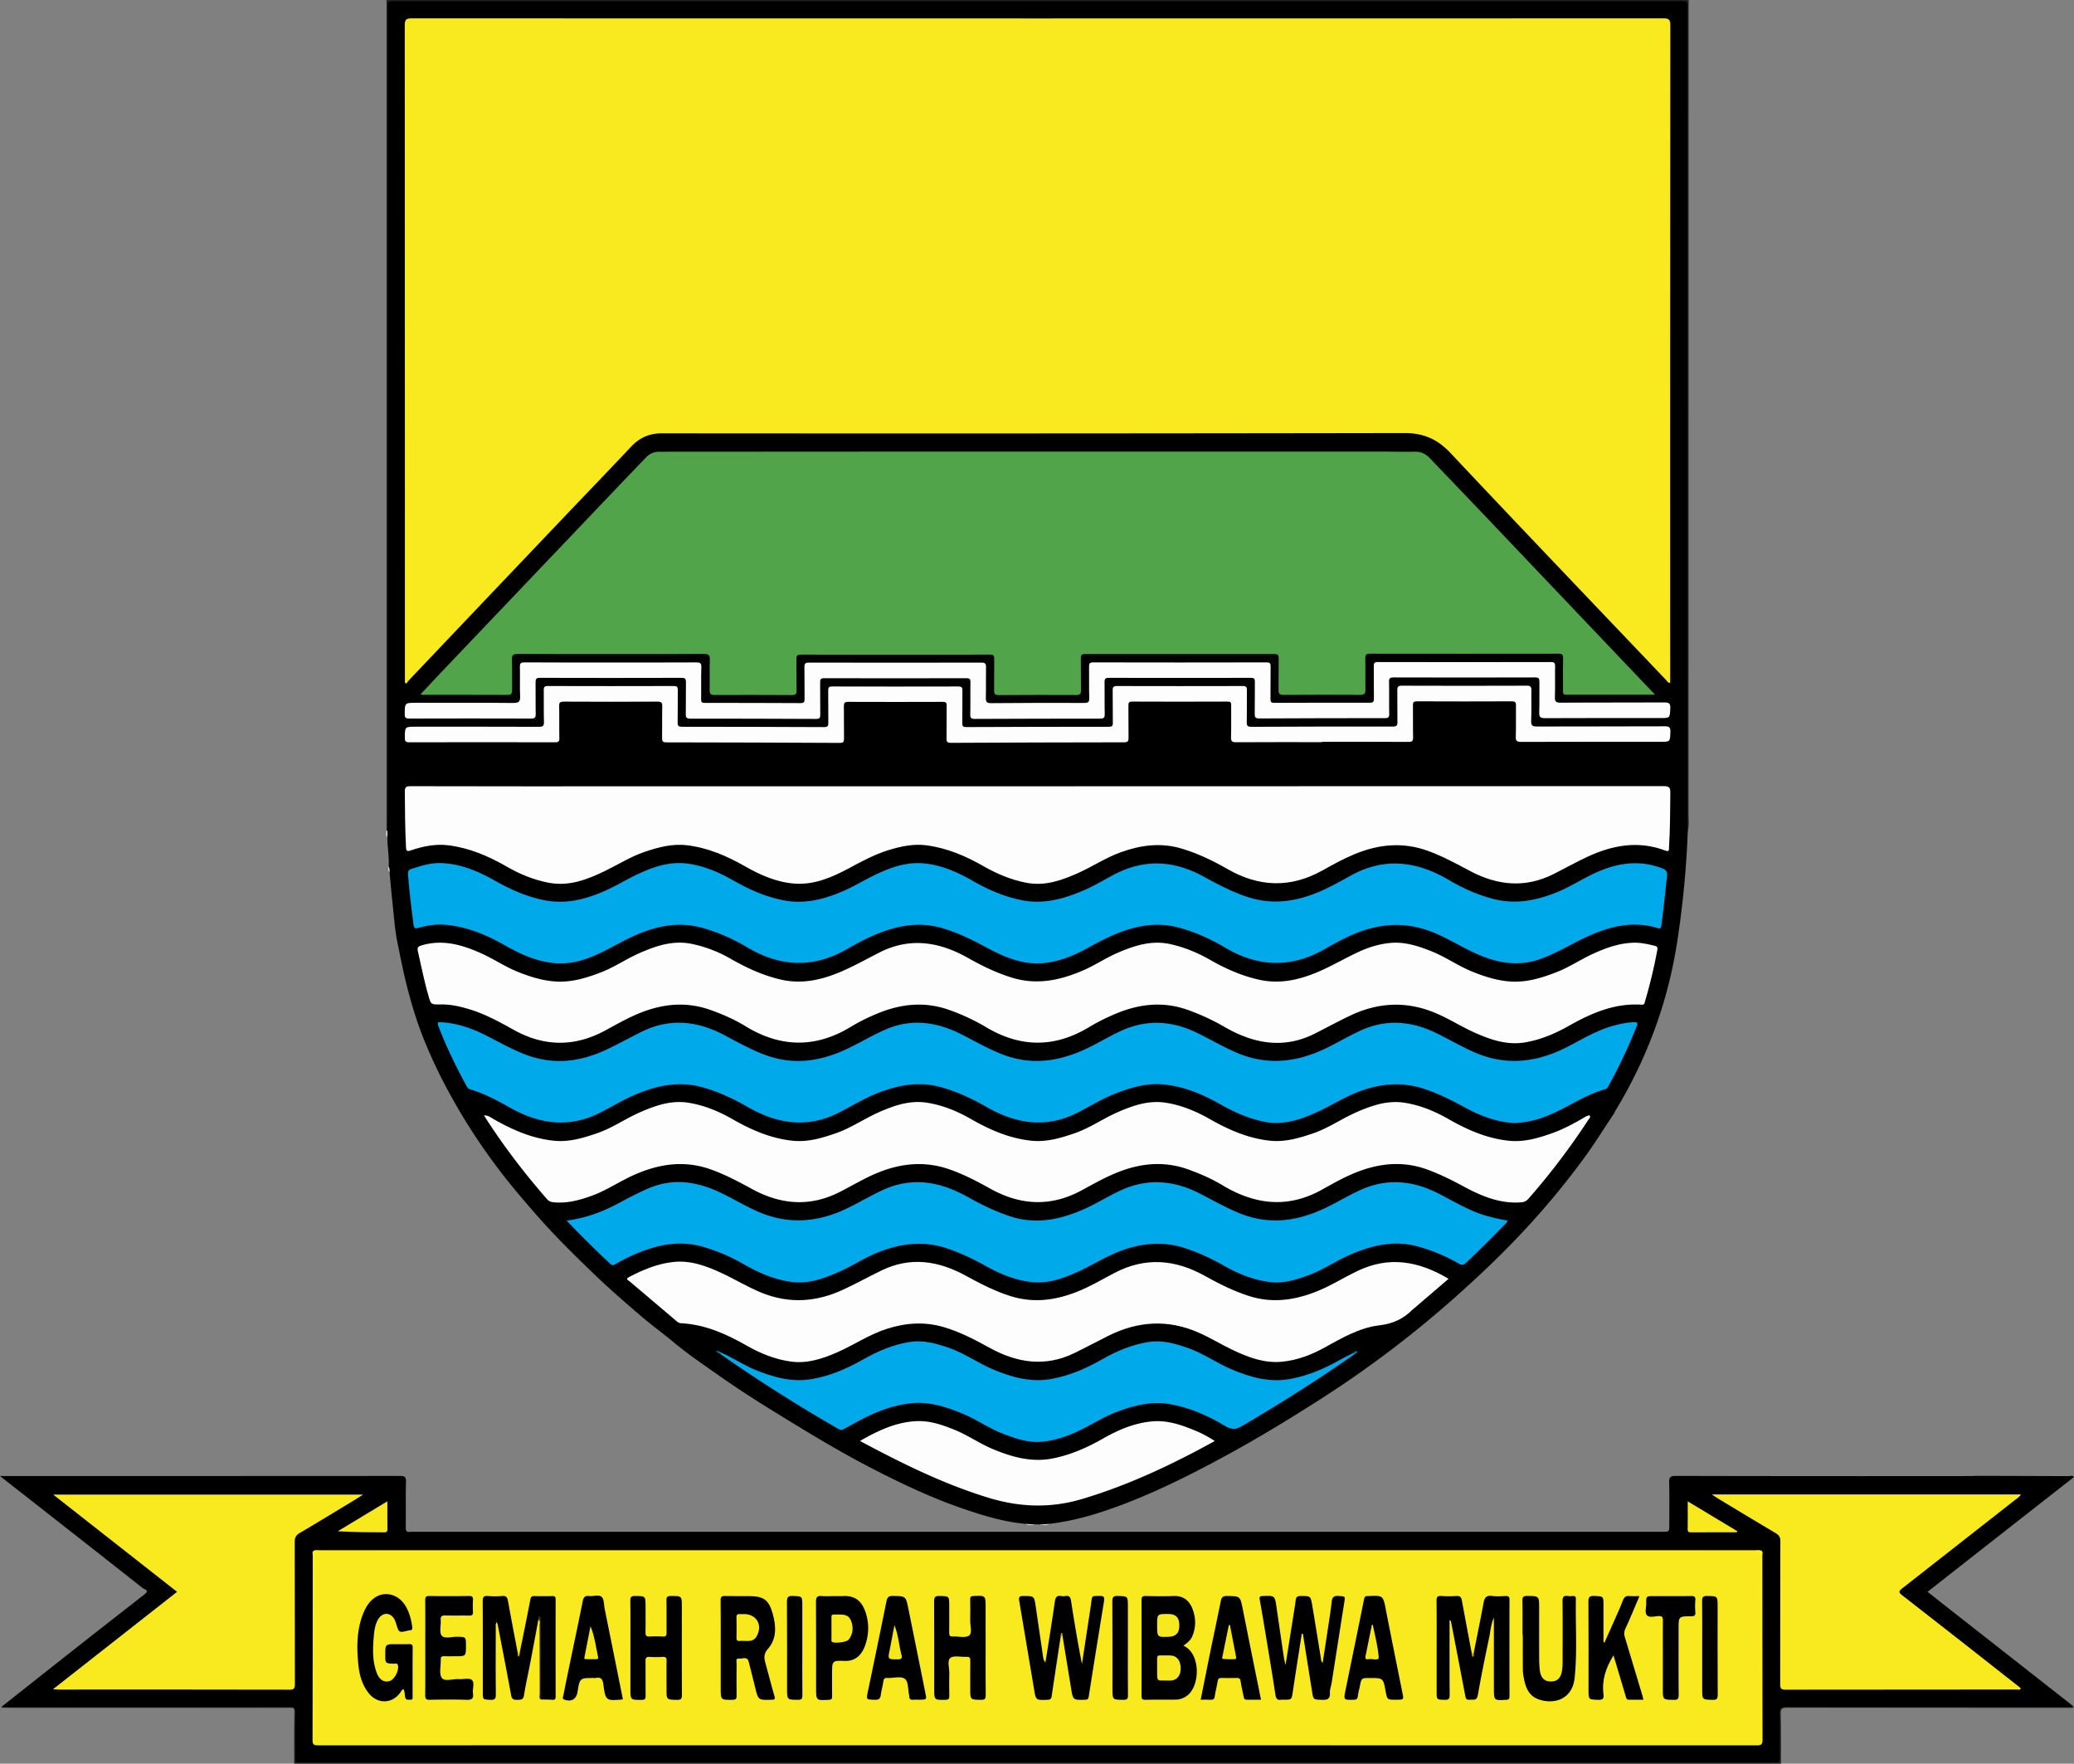<svg id="Layer_1" data-name="Layer 1" xmlns="http://www.w3.org/2000/svg" width="117.6cm" height="99.99cm" viewBox="0 0 3333.54 2834.31"><rect x="0" y="0" width="3333.54" height="2834.31" fill="#808080" stroke="none"/><defs><style>.cls-1{fill:#222;}.cls-2{fill:#fdfdfd;}.cls-3{fill:#f9ea1f;}.cls-4{fill:#51a44a;}.cls-5{fill:#00aaea;}.cls-6{fill:#007cac;}.cls-7{fill:#feef20;}.cls-8{fill:#f8e91f;}.cls-9{fill:#020200;}.cls-10{fill:#010100;}.cls-11{fill:#3b3806;}.cls-12{fill:#c4b817;}.cls-13{fill:#a69c13;}.cls-14{fill:#a09711;}.cls-15{fill:#f7e81f;}.cls-16{fill:#f7e91f;}.cls-17{fill:#f5e71e;}.cls-18{fill:#f5e61e;}</style></defs><path class="cls-1" d="M2716.18.16c-.07,2.91-.18,5.81-.18,8.71q0,650.44-.08,1300.87c0,8.66,1.08,17.42-1.24,26-2.81-2.3-2.82-5.59-3-8.77-.24-4.36-.12-8.73-.12-13.09q0-645.28,0-1290.56c0-20.09,1.36-18.51-18.31-18.51q-1023.46,0-2046.93,0c-20.1,0-18.77-1.62-18.77,19q0,646.16,0,1292.31c0,6,1,12.2-1.61,18a1.66,1.66,0,0,1-2.77.59q0-13.5,0-27V8c0-2.61-.12-5.22-.18-7.84Z" transform="translate(-1.89 -0.16)"/><path class="cls-1" d="M3333.63,2742.11c1.22.51,2.16,1.79.61,2.21-2.43.66-5.12.41-7.7.41q-226.23,0-452.47-.15c-7.58,0-10.24,1.39-10,9.67.66,26.73.35,53.48.41,80.23H474.65c.06-27.91-.17-55.82.38-83.72.15-7.54-4.17-6-8.26-6q-218.82,0-437.65,0c-8.1,0-16.21-.16-24.31-.32-.2,0-.63-1-.52-1.36s.77-.64,1.19-1a92.29,92.29,0,0,1,15.59-1.27q218.9.06,437.79,0c19.89,0,20.37.5,20.39,20.61,0,17.74,0,35.48,0,53.22,0,15.15,0,15.15,15.58,15.17,1.45,0,2.9,0,4.36,0q1170.35,0,2340.71,0c21.84,0,19.8,1.92,19.92-19.52.1-18.61-.16-37.23.11-55.84.16-11.19,2.32-13.19,13.32-13.57,3.2-.11,6.4-.05,9.6-.05q216.7,0,433.43,0A92.28,92.28,0,0,1,3333.63,2742.11Z" transform="translate(-1.89 -0.16)"/><path d="M624.42,1335.72c.13-7.83.37-15.67.38-23.5q0-649.58,0-1299.15c0-11.15,0-11.16,11.36-11.16H2702.93c11.35,0,11.36,0,11.35,11.16q0,657.87-.06,1315.73c0,2.3.3,4.61.46,6.92a1546.65,1546.65,0,0,1-16.83,176.59c-15,98.32-48.79,189.57-100.44,274.37a16.47,16.47,0,0,0-1,2.4c-15.66,23.37-30.41,47.33-47,70.14a1258.73,1258.73,0,0,1-86.4,105.94c-39,43-80.88,83-124.25,121.46a1723.63,1723.63,0,0,1-214.05,161.76c-55,35.28-110.92,69-168.67,99.77-59.43,31.63-119.81,61-184,81.89-27.2,8.87-54.93,15.58-83.38,19-5.46,1.52-11.22-.56-16.65,1.33a4.38,4.38,0,0,0-5,0c-5.43-1.91-11.19.19-16.65-1.34-33.72-2.93-65.8-12.59-97.66-23.39-51-17.28-99.54-40.06-147.22-64.63-30-15.44-59.4-32-88.46-49.25-26.7-15.82-53.11-32.07-79.5-48.37q-44.28-27.36-86.76-57.33c-22.27-15.68-44.76-31-65.72-48.53-17.78-14.82-36.58-28.42-54.13-43.5-25.25-21.71-50.48-43.53-74.44-66.64-31.57-30.45-62.93-61.15-91.86-94.28-19.13-21.89-38.13-43.9-55.86-66.87A983.76,983.76,0,0,1,741.9,1788c-23-38.74-43.41-78.86-60-120.8-10.56-26.6-18.68-53.94-25.82-81.67-5.89-22.85-10.27-46-15.07-69-4.65-22.29-6-45.29-8.51-68-1.74-15.62-3-31.28-4.52-46.92-1.45-2.93.23-6.33-1.35-9.25.94-15.61-2.12-31-2.14-46.59A18,18,0,0,1,624.42,1335.72Z" transform="translate(-1.89 -0.16)"/><path d="M3333.63,2742.11c-3.15,2.31-6.76,1.2-10.14,1.2q-225,.09-450-.15c-8.88,0-11.37,2.28-11.13,11.14.63,23.55,0,47.12.34,70.68.08,6.13-1.84,8.6-7.92,7.79a39.5,39.5,0,0,0-5.22,0q-1180,0-2360,0c-14.78,0-12.93,1.82-13-13-.09-22.1-.37-44.21.15-66.31.19-8-2.14-10.25-10.22-10.24q-225.45.36-450.89.12c-3.38,0-7,1.12-10.13-1.21q53.86-42.57,107.75-85.12,60.51-47.58,121.24-94.9c8.37-6.52-.91-8-3.17-9.79C155.5,2492.52,79.49,2433,1.89,2372.22h8.92q317,0,634-.18c7.49,0,9.8,1.45,9.6,9.39-.61,24.41-.05,48.85-.36,73.28-.07,5.65,1.41,8,7.16,7.1a27.43,27.43,0,0,1,4.35,0H2673.75c11.21,0,11.21,0,11.21-11.6,0-22.39.39-44.79-.2-67.17-.22-8.39,1.38-11.07,10.62-11.05q236.74.54,473.5.24c3.18,0,6.37-.23,9.55-.35q74.06.18,148.11.46c2.93,0,6.36-1.67,8.89,1.42q-75.3,59-150.58,117.93c-28,22-56,44-84.79,66.6,17.48,13.76,34.71,27.35,52,40.89q90.27,70.8,180.54,141.6A6.87,6.87,0,0,1,3333.63,2742.11Z" transform="translate(-1.89 -0.16)"/><path class="cls-2" d="M1650.4,2449.08l16.65,1.33C1661.5,2450,1655.75,2452,1650.4,2449.08Z" transform="translate(-1.89 -0.16)"/><path class="cls-2" d="M1672.05,2450.42l16.65-1.34C1683.35,2452,1677.6,2450,1672.05,2450.42Z" transform="translate(-1.89 -0.16)"/><path class="cls-2" d="M624.42,1335.72q0,5,0,10c-2.79-3.4-1.12-7.33-1.33-11A6.4,6.4,0,0,0,624.42,1335.72Z" transform="translate(-1.89 -0.16)"/><path class="cls-2" d="M626.58,1392.34a18.65,18.65,0,0,1,1.35,9.25C625.33,1398.82,626.72,1395.47,626.58,1392.34Z" transform="translate(-1.89 -0.16)"/><path class="cls-3" d="M652.7,1097.18v-8.54q0-524-.24-1048c0-9.51,2.88-11,11.52-11q1005.6.3,2011.2,0c8.77,0,11.46,1.75,11.45,11.13q-.4,523.56-.23,1047.12v9.47c-3.83.54-4.8-2.5-6.38-4.15C2564.23,971.57,2448.14,850.27,2333.12,728c-20.94-22.26-43.47-32-74-31.94q-597,1-1194,.48c-19.39,0-35.18,7-48.56,21.15-38.46,40.79-77.39,81.12-116,121.72q-121.07,127.2-242,254.54a41,41,0,0,0-3.44,4.84Z" transform="translate(-1.89 -0.16)"/><path class="cls-4" d="M2662.1,1116.6h-18.23q-58,0-116,0c-15.58,0-13.65,1.38-13.72-13.29-.07-15.13-.26-30.26.11-45.37.14-5.81-1.83-7.31-7.43-7.3q-151.31.21-302.61,0c-5.94,0-8.09,1.42-7.93,7.7.42,16.57-.1,33.16.26,49.73.14,6.19-1.26,8.78-8.1,8.74q-61.92-.37-123.83.08c-6.35,0-7.84-2.31-7.73-8.17.32-16.86-.07-33.74.22-50.6.09-5.39-1.73-6.94-7-6.93q-152.17.18-304.35,0c-5.7,0-6.68,2.29-6.61,7.27.24,16.86-.12,33.74.21,50.6.12,5.86-1.3,8.07-7.65,8q-62.35-.33-124.7.13c-5.83,0-7.4-1.82-7.29-7.44.32-16.87-.07-33.74.22-50.61.1-5.29-1.42-7-6.85-7q-152.17.21-304.35,0c-5.54,0-6.83,2-6.76,7.11.26,16.86-.12,33.74.22,50.6.11,5.77-1.73,7.35-7.42,7.31q-62.36-.4-124.71-.11c-6.49,0-7.64-2.45-7.53-8.16.31-16-.3-32,.28-48,.28-7.64-1.87-9.91-9.66-9.85-44.18.37-88.36.18-132.55.18-55.52,0-111,.13-166.56-.16-7.19,0-9.51,1.84-9.27,9.16.52,16.27,0,32.57.25,48.85.08,5.35-1.11,7.85-7.19,7.83-45.05-.21-90.11-.12-135.16-.14-1.06,0-2.12-.21-5.07-.53,9.28-10,17.39-18.81,25.67-27.51Q854.48,930,1005.71,771.2c11.62-12.2,23.35-24.29,35-36.44,5.75-6,12.59-8.66,21-8.66q183.52,0,367-.21,399.84-.07,799.69,0c16,0,31.93.57,47.88.15,9.89-.26,17.31,3.61,23.84,10.46,22.27,23.34,44.67,46.54,66.91,69.9q113.61,119.36,227.13,238.8C2616.25,1068.32,2638.21,1091.46,2662.1,1116.6Z" transform="translate(-1.89 -0.16)"/><path class="cls-2" d="M1670.46,1263.74q502.78,0,1005.58-.25c9.13,0,10.65,2.55,10.57,10.93-.26,29.08-.33,58.16-2.07,87.2-.21,3.55.9,8-5.88,5.47-43.65-16.54-85.51-8.75-126.19,10.37-18.06,8.49-35.52,18.29-53.36,27.27-45.5,22.92-90.07,18.6-134.05-4.68-22.23-11.76-44.19-23.87-68.06-32.51-40.54-14.68-79.55-10.73-118.43,5.51-17.44,7.28-34,16.3-50.35,25.54-51.67,29.12-102.71,27.36-153.55-1.92-23.38-13.46-47.49-25-73.55-32.81-33.59-10-65.73-5.67-97.87,5.94-24.14,8.72-45.45,23-68.69,33.44-26.41,11.81-53.48,21.33-83.21,15.53-24.11-4.71-46.57-14-67.79-26.13-29.14-16.72-59.58-29.84-93.2-34.09-20.54-2.6-40.32,1.71-59.88,7.65-23.19,7-44.19,18.63-65.42,30-26.52,14.14-54.23,25.94-85,24-29.15-1.85-55.51-13.49-80.63-27.8-29.18-16.64-59.64-29.88-93.28-33.87-24.15-2.86-47.12,3.32-69.74,11.19-22,7.67-41.62,20.25-62.45,30.3-28.17,13.58-57.09,24.81-89.39,18.88-24.46-4.49-47.16-13.94-68.61-26.29-29.12-16.77-59.59-29.81-93.18-34-20.83-2.61-41,1.49-60.67,8.18-5.8,2-7.34,1-7.65-5.13-1.51-29.64-1.71-59.29-1.9-89,0-7.1,1.45-9.08,8.87-9.06q191,.39,382,.19Z" transform="translate(-1.89 -0.16)"/><path class="cls-5" d="M710,1387.16c31.94.88,60.32,13,87.55,28.38,25.37,14.33,51.71,26.09,80.49,31.53,34.88,6.58,67.42-2.17,98.77-16.46,15-6.84,29.21-15.41,44-22.67,27.09-13.26,55-23.94,86-19.94,26.83,3.45,51.22,14.24,74.51,27.52,25.32,14.44,51.71,26.1,80.49,31.55,34.9,6.62,67.38-2.34,98.8-16.44,12.67-5.68,24.69-12.79,37.07-19.14,28.9-14.82,58.52-27.5,92-23.54,27.19,3.21,51.86,14.13,75.37,27.62,25.3,14.53,51.75,26,80.52,31.49,35.21,6.69,67.78-2.81,99.64-16.71,16.25-7.09,31.36-16.32,47-24.56,48.86-25.78,96.83-23.08,144.42,3.17,22.08,12.17,44.3,23.78,68.36,32,39,13.3,76.44,9,113.65-6.15,19.11-7.78,37-18,55-27.92,54.9-30.11,107.54-22.34,159.11,8.65a273.63,273.63,0,0,0,65.21,28.17c36.35,10.53,71,4.51,105.3-9.23,23.48-9.42,44.46-23.73,67.67-33.69,33.25-14.28,66.75-18.55,101.46-5.59,6.41,2.39,9.79,4.59,8.9,12.67-2.88,26.25-5.36,52.55-9.05,78.71-.44,3.14-.57,6.68-5.61,5.15-44.58-13.6-85.28-.7-124.74,19-21,10.46-41.24,22.3-63.49,30.35-37.39,13.52-72.44,6.29-106.9-9.75-21.81-10.15-42.26-22.93-64.61-32.18-47.14-19.52-92.74-15.17-137.88,6.14-12.59,6-24.8,12.55-36.82,19.52-53.94,31.3-107.48,30-160.8-1.63-23-13.66-47.13-24.61-73.06-31.84-31.82-8.87-62.45-5.14-92.87,5.86-19.16,6.92-37,16.4-54.83,26.19-22.25,12.22-45.59,22-71.08,24.48-33.57,3.29-63.23-9.52-91.81-24.93-22.74-12.26-45.68-23.61-70.61-31-36.41-10.78-71-4.86-105.18,8.94-17,6.86-33,15.6-48.87,24.67-53.61,30.7-106.53,28.76-159.2-2.46-23-13.62-47.11-24.56-73-31.77-31.83-8.86-62.44-5.13-92.85,5.86-19.19,6.94-36.95,16.68-54.9,26.21-28.67,15.21-58.41,28.06-91.92,24.38-27.8-3-53-14.32-77.12-28.06-30.23-17.2-61.78-30.57-97-33.39-14.66-1.18-28.94,1.12-43,5-4.88,1.35-6.79.47-7.45-4.6-3.57-27-6.68-54.15-9-81.34-.44-5.07.94-7.33,5.58-8.83C678.53,1391.6,693.72,1386.77,710,1387.16Z" transform="translate(-1.89 -0.16)"/><path class="cls-2" d="M708.75,1614.37c-14.41,0-14.19-.06-18.31-14.34-6.74-23.37-11.41-47.21-16.87-70.87-1.76-7.6,1.89-8.57,7.34-10.12,33.4-9.49,64.17-.42,94.3,13.09,20.32,9.11,38.83,21.81,59.6,30.07,20.58,8.18,41.68,14.73,63.87,15.43,24.4.75,47.44-6.43,70-15.21,21.12-8.21,39.8-21.24,60.46-30.33,27-11.91,54.66-21.39,84.92-15a210.28,210.28,0,0,1,61.41,23.38c25.71,14.74,52.33,27.19,81.38,33.88,36.33,8.36,70.19-.53,102.9-15.38,18.93-8.59,37.17-18.7,55.71-28.13,49.56-25.21,97-17,143.21,9.23,22.19,12.61,45,23.53,69.45,31.13,40.42,12.55,78.29,4.26,115.63-12,18.34-8,34.94-19.3,53.26-27.28,27.43-11.94,55.28-21.27,85.83-14.55,22.76,5,44.07,13.84,64.25,25.4,24.72,14.16,50.52,25.53,78.46,31.79,36.1,8.09,69.6-1,102-15.72,19.74-9,38.56-20,58.25-29.07,16.31-7.54,33.54-12.8,51.61-14.35,22.6-1.94,43.49,4.92,64.1,13,23.51,9.18,44.15,24.15,67.59,33.52,20.29,8.12,41.07,14.64,62.94,15.66,25,1.18,48.62-6.21,71.72-15.18,20.84-8.09,39.33-20.86,59.64-30s40.81-16.41,63.25-17.27c11.76-.45,23,2.07,34.32,4.79,4,1,5.65,2.06,4.72,6.93a815.71,815.71,0,0,1-19.57,81.81c-.79,2.64-.55,6.42-5.62,6.08-43.26-2.9-80.93,13.57-117.41,34.2-21.8,12.32-44.73,22-69.51,26.28-29.36,5.1-56.2-4.27-82.35-16-20.83-9.38-40.12-21.79-61.22-30.77-47.36-20.17-93.73-17.61-139.49,4.51-18.49,8.93-36.58,18.71-54.91,28-50.65,25.6-98.86,16.47-145.66-10.58a355.87,355.87,0,0,0-59-27.3c-39.28-14-77.44-9.8-115.14,5.9a339.08,339.08,0,0,0-44.18,22.19c-54.88,33-109.67,32.52-164.46-.15a336.77,336.77,0,0,0-59.7-27.88c-39.57-14.09-78-9.84-116,6.06a308.42,308.42,0,0,0-41.85,20.94c-56.84,34.7-113.37,33.61-169.77-1-17.6-10.8-36.44-18.94-55.85-25.9-39.82-14.27-78.51-9.93-116.79,6.14-17.94,7.53-34.78,17.09-51.77,26.38q-73.92,40.43-147.45-.42c-23.54-13-47.06-26.16-73.14-33.72C739.83,1617.18,724.59,1613.84,708.75,1614.37Z" transform="translate(-1.89 -0.16)"/><path class="cls-5" d="M2435.81,1804.92c-28.15-1.3-54.57-11.53-79.69-25.2-20.93-11.39-42-22-64.74-29.57-34-11.28-67.16-9.12-100.54,2.52-24.81,8.64-46.74,23-70.37,33.91-27.67,12.78-56.14,22.7-87.42,16.12-24.62-5.18-47.35-15.17-69.17-27.57-29.2-16.6-59.74-29.53-93.76-32.33-26.17-2.16-50.41,5.18-74.4,14.36-21.76,8.33-41.44,20.72-62.08,31.2-50.6,25.66-98.78,17.86-145.87-9.15-23.47-13.46-47.77-24.85-74-32-35-9.6-68.23-3.33-101.12,9.55-22,8.62-41.91,21.14-62.86,31.7-50.63,25.52-98.83,17.87-145.91-9.23-23.44-13.5-47.74-24.87-73.94-32-35-9.58-68.25-3.31-101.11,9.63-21.95,8.66-41.91,21.13-62.86,31.68-50,25.16-97.77,18-144.45-8.41-20.49-11.61-41.24-22.52-63.86-29.35-4-1.2-5.34-4.25-6.94-7.2-16-29.6-30.8-59.82-43-91.25-3.74-9.68-3.78-10,6.91-9.12,24.35,2,46.94,10.06,68.52,21,21.16,10.77,41.75,22.52,64.11,31,45.06,17,88.28,11.38,130.55-8.78,18.27-8.72,36-18.5,54.15-27.58,45.58-22.86,90.23-18.5,134.19,4.85,21.19,11.26,42.12,22.91,64.72,31.47,45.06,17.08,88.14,11.12,130.65-8.53,21.32-9.86,41.33-22.19,62.9-31.66,43.58-19.14,84.91-12.23,125.41,8.73,21.31,11,42.13,22.9,64.74,31.47,45.08,17.08,88.13,11,130.7-8.45,19.27-8.79,37.26-19.93,56.43-29,42.6-20.06,84-17.58,125.53,2.89,20.78,10.24,40.75,22,62.12,31.18,51.56,22.2,100.75,14.91,149.06-9.59,16-8.11,31.55-17,47.8-24.74,42.33-20.12,83.51-17,124.73,3.15,20.77,10.18,40.67,22,62,31.14,51.54,22.12,100.81,15.29,149-9.64,23.92-12.36,47-26.53,73.31-33.61,10.92-2.94,22-5.34,33.38-5.58,5.26-.11,5.78,1.59,4,6.12a826.19,826.19,0,0,1-45.24,96c-1.21,2.2-2.27,4.63-5.23,5.45-28,7.7-52.13,23.73-78,36.11C2483,1796.75,2460.78,1804.24,2435.81,1804.92Z" transform="translate(-1.89 -0.16)"/><path class="cls-2" d="M779.77,1792.71c6.78-.43,10.85,3.26,15.25,5.77,30.39,17.35,62,31.27,97.29,34.86,24.34,2.47,47-4.39,69.62-12.16,24.24-8.34,45.2-23.29,68.48-33.48,24.62-10.78,49.92-19.7,77.36-15.49,25.42,3.91,49,13.62,71.28,26.38,30.39,17.41,62,31.27,97.34,34.8,24,2.41,46.5-4.28,68.79-12,24.46-8.45,45.73-23.44,69.23-33.8,24.57-10.84,49.9-19.63,77.36-15.36,25.41,4,49,13.72,71.19,26.47,30.13,17.27,61.5,30.89,96.47,34.59,24.35,2.57,47.06-4.21,69.63-11.94,24.51-8.39,45.69-23.57,69.23-33.86,24.61-10.75,49.91-19.52,77.4-15.21,25.14,3.93,48.41,13.58,70.42,26.11,30.41,17.31,62,31.27,97.23,34.91,24.35,2.52,47-4.29,69.63-12,24.25-8.33,45.23-23.28,68.53-33.5,24.61-10.79,49.89-19.73,77.33-15.57,25.43,3.85,49,13.59,71.29,26.34,30.38,17.38,62,31.25,97.3,34.82,24,2.43,46.55-4.12,68.79-12,16.95-6,32.79-14.31,48.34-23.26,3.88-2.24,7.63-5.12,12.43-5.59,1.87,3.45-.89,5.24-2.12,7.13a1123.77,1123.77,0,0,1-96.1,126.67,16.05,16.05,0,0,1-11.83,6c-34.26,2.67-64.22-10.18-93.25-25.85-18.86-10.19-37.92-19.66-58.14-27-38.66-13.92-76.27-10.19-113.69,4.65-19.45,7.72-37.53,18-55.72,28.13-54.56,30.27-107.33,23.83-159-7.18-17.42-10.45-35.86-18.58-54.95-25.47-38.87-14-76.72-10.44-114.47,4.73-20,8-38.56,18.62-57.36,28.77-49.92,27-98.79,24.17-147.44-3.07-20.7-11.59-41.7-22.47-64.19-30.43-38.91-13.78-76.75-10.5-114.52,4.56-21.87,8.72-41.85,21-62.7,31.57-48.18,24.51-95.11,20.25-141.3-5-21.32-11.66-42.65-23-65.67-31.24-42.53-15.17-83.09-9.11-123.25,8.65-23,10.18-43.88,24.73-67.65,33.42-20.06,7.34-40.32,12.81-62,10.7-4.35-.42-7.58-1.72-10.48-5C844.29,1885,810.3,1840.69,779.77,1792.71Z" transform="translate(-1.89 -0.16)"/><path class="cls-5" d="M912.6,1961.71c29.91-3.89,56-13.38,80.69-26.42,16.93-8.94,33.68-18.06,51.36-25.56,41.68-17.71,81.11-9.93,119.79,9.24,18.15,9,35.57,19.32,54.14,27.64,49.67,22.24,98,18.28,145.92-5.08,18.25-8.89,35.73-19.19,54.08-27.94,48-22.92,93.61-15,138,9.77,22.06,12.34,44.55,23.43,68.63,31.4,39.86,13.18,77.64,6.12,115-9.69,21.42-9,41-21.65,62-31.48,44.63-20.86,87.7-16.52,130.26,5.71,20.28,10.59,40.21,21.78,61.51,30.48,47.45,19.39,92.93,13.2,137.84-8.18,18.59-8.85,36.16-19.56,54.84-28.27,44.42-20.72,87.23-16.08,129.46,5.94,22.85,11.91,45,25.25,69.77,33.2a289.51,289.51,0,0,0,38.89,9.14c-.77,4.06-3.71,5.78-5.83,8-19.85,20.43-40,40.49-60.82,60-4.25,4-7,3.86-11.88,1a280.51,280.51,0,0,0-64.7-27.1c-37.58-10.63-72.79-2.5-107.47,12.07-23.56,9.9-44.55,25-68.63,33.8-19.43,7.14-39.13,13.53-60.12,11.33-26.93-2.83-51.71-12.72-75.1-25.95-21-11.88-42.59-22.14-65.68-29.38-32-10-63.26-7.83-94.78,2.65-27.75,9.23-51.89,25.63-78.37,37.26-22.17,9.74-45.06,17.81-69.74,15.39-26.94-2.63-51.63-12.8-75.11-25.88-20-11.15-40.51-21-62.32-28.36-37.16-12.57-72.91-8.37-108.73,5.41-23.68,9.11-44.58,23.55-67.76,33.46-22.54,9.62-45.61,18-70.62,15.27-29.33-3.15-55.81-14.94-81.13-29.5a290.45,290.45,0,0,0-64.63-27.34c-34.25-9.88-67.13-4.49-99.49,8.22a287.41,287.41,0,0,0-40.65,19.6c-2.56,1.51-4.77,2.94-7.74.2C959.59,2009.69,936.6,1986.74,912.6,1961.71Z" transform="translate(-1.89 -0.16)"/><path class="cls-2" d="M2330.19,2055.27l-55.09,47.18c-.89.75-1.9,1.36-2.71,2.19-14.61,14.85-31.49,22.79-53,25.3-32.28,3.79-60.47,20.32-88.65,35.88-21.17,11.68-43.71,20.24-68,22.67-28.77,2.88-54.8-7.08-80.08-19.15-18.27-8.72-35.55-19.41-54.15-27.59-49.09-21.59-97.23-18.7-144.68,4.88-18.4,9.14-36.49,18.92-55,27.93-47.26,23.06-92.76,15.77-137-8.75-23.53-13-47.27-25.37-73.29-33-30.88-9-60.89-6.88-91.27,2.88-28.67,9.2-53.39,26.28-80.67,38.12-23.33,10.12-47.38,18-73.25,14.48-25.56-3.44-49.23-13.07-71.51-25.78-33-18.82-67.06-34-105.7-35.9-2.92-.14-4.89-1.66-6.86-3.33q-37.89-32-75.67-64.14c-1.77-1.51-7.11-3.31-1-6.55,22.39-11.8,45.55-21.46,70.94-24.33,28.51-3.23,54.27,6.57,79.31,18.29,21.46,10.05,41.67,22.5,63.81,31.37,44.52,17.85,87.86,14.51,130.5-5.26,20.73-9.62,40.78-20.69,61.33-30.71,46.6-22.73,91.6-15.78,135.39,8.18,23.12,12.64,46.36,24.69,71.67,32.76,36.71,11.7,71.82,7.13,106.84-6.56,21.41-8.38,41-20.21,61.25-30.75,49-25.52,96.94-21.62,144.22,4.67,23,12.81,46.4,24.64,71.74,32.7,36.45,11.61,71.29,7,106-6.39,23.89-9.18,45.41-23,68.35-34C2235.1,2018.07,2282.84,2027,2330.19,2055.27Z" transform="translate(-1.89 -0.16)"/><path class="cls-5" d="M1162.23,2174.52c17.86,7.66,33.92,18.86,51.91,26.34,29.58,12.3,59.81,21.08,92.19,15.61,29.13-4.92,56-16.38,81.61-30.91,23.81-13.51,48.51-24.44,75.92-28.76,22.74-3.57,43.68,2.54,64.54,9.88,24.74,8.7,46.08,24.39,70.19,34.44,29.88,12.47,60.45,21,93.08,15.1,28.76-5.21,55.38-16.52,80.69-31,23.51-13.5,48.09-24,75.18-28.35,22.73-3.63,43.7,2.44,64.53,9.86,24.41,8.68,45.6,24,69.36,34.06,30.06,12.72,60.9,21.42,93.87,15.5,28.78-5.17,55.37-16.55,80.7-31,6.78-3.87,13.91-7.15,20.88-10.7,1.92-.65,2.31.28,2,1.94-58.69,41.16-119.27,79.35-181.12,115.6-9.51,5.58-16.33,5.82-25.75.17-28.44-17.06-58.4-30.53-91.62-35.92-27.68-4.49-53.5,2-79.12,11-24.47,8.63-45.9,23.47-69.41,34.06-17.55,7.91-35.8,13.78-54.91,15.69-21.28,2.12-41.22-4.67-60.85-12-23.73-8.84-44.42-23.86-67.78-33.5-26.25-10.83-53.1-19.28-81.84-16.39-29.19,3-56.18,13.47-82,27.15-8.71,4.62-17.37,9.32-25.91,14.23-3.47,2-6.2,1.64-9.62-.33-64.64-37.22-127.68-77-188.74-119.82C1159.91,2174.79,1160.29,2173.85,1162.23,2174.52Z" transform="translate(-1.89 -0.16)"/><path class="cls-2" d="M984,1064.8c45.64,0,91.29.12,136.92-.14,6.14,0,8.48.89,8.23,7.82-.6,17.13,0,34.31-.32,51.47-.09,4.62,1.16,5.78,5.69,5.78q77.19-.07,154.37.32c5.08,0,6.26-1.57,6.19-6.36-.25-17.16.14-34.33-.23-51.48-.13-5.82,1.67-7.24,7.36-7.23q138.67.27,277.33,0c6,0,7.28,1.9,7.17,7.44-.33,16.28.14,32.58-.25,48.86-.16,6.39.93,8.93,8.32,8.86,50-.48,100-.5,150-.36,5.89,0,8-1.19,7.83-7.53-.47-16.86,0-33.74-.26-50.61-.07-4.88.54-7,6.4-7q139.54.31,279.08,0c5,0,6.42,1.34,6.34,6.31-.28,17.44,0,34.9-.22,52.35-.08,4.81,1.11,6.39,6.18,6.36q76.74-.37,153.49-.18c5.7,0,6.66-1.93,6.57-7-.29-17.16.07-34.33-.22-51.48-.08-5,.75-6.94,6.5-6.92q139.1.32,278.2,0c5.42,0,6.86,1.52,6.75,6.86-.35,16.28.25,32.59-.3,48.86-.24,7.28,1.15,9.67,9.21,9.61,55.52-.45,111-.1,166.57-.41,7.32,0,10.08,1.18,9.69,9.3-.75,15.78-.2,15.81-16,15.81-61.92,0-123.84-.13-185.76.17-7.39,0-9.16-2.06-8.91-9.21.57-16.27,0-32.57.29-48.85.1-5.32-.81-7.45-6.93-7.43q-113.8.35-227.62,0c-5.65,0-7.29,1.37-7.15,7.13.41,17.15-.08,34.32.28,51.48.11,5.35-1.3,6.84-6.72,6.84q-101.16,0-202.32.49c-6,0-7.24-1.87-7.13-7.43.35-17.16,0-34.33.23-51.48.08-4.94-1.32-6.36-6.32-6.35q-114.25.24-228.49,0c-5.45,0-6.88,1.53-6.78,6.85.33,17.15-.15,34.32.27,51.47.15,5.94-1.81,7.23-7.37,7.23q-100.73,0-201.45.45c-5.67,0-7.41-1.37-7.27-7.17.38-17.15-.09-34.32.27-51.47.11-5.35-1.29-6.78-6.71-6.77q-114.25.28-228.49,0c-5.93,0-6.46,2.23-6.39,7.06.23,17.16-.11,34.32.21,51.48.1,5.24-1.12,6.92-6.68,6.89q-101.17-.51-202.33-.43c-5.89,0-7.27-1.85-7.15-7.47.36-16.86-.07-33.74.25-50.6.1-5.38-.83-7.54-7-7.52q-113.81.33-227.62,0c-6.08,0-7.19,2-7.09,7.47.3,16.86-.13,33.74.24,50.6.12,5.74-1.49,7.37-7.29,7.35q-98.11-.3-196.22,0c-5.09,0-7-1-7-6.63,0-18.66-.3-18.66,18.39-18.66,52,0,104.08-.28,156.11.26,9.44.09,11.35-2.73,10.94-11.44-.73-15.38.12-30.83-.36-46.23-.2-6.27,1.78-7.59,7.75-7.56C891.59,1064.91,937.81,1064.8,984,1064.8Z" transform="translate(-1.89 -0.16)"/><path class="cls-2" d="M2126.68,1192.81c-45.93,0-91.87-.13-137.8.15-6.33,0-8.57-1.23-8.36-8,.52-17.14.06-34.31.25-51.47,0-4.3-.8-5.9-5.68-5.88q-76.75.33-153.5,0c-5.33,0-6,1.81-6,6.43.25,17.16-.09,34.33.21,51.49.09,5.4-1,7.54-7.07,7.55q-139.11.12-278.22.85c-5.71,0-7.42-1.43-7.29-7.21.37-17.45,0-34.91.24-52.36.08-5-1.42-6.32-6.36-6.3q-75.89.27-151.76,0c-6.13,0-7.17,2.07-7.07,7.48.29,17.16-.07,34.33.21,51.48.09,5.16-1,7-6.67,7q-139.54-.7-279.09-.88c-5.54,0-6.75-1.82-6.65-7,.32-16.86-.13-33.74.25-50.61.13-5.81-1-7.88-7.42-7.84q-75.45.43-150.89,0c-5.61,0-7.49,1.2-7.36,7.1.4,17.15-.08,34.32.28,51.48.11,5.38-1.35,6.78-6.75,6.77q-117.32-.27-234.62,0c-6.06,0-7-2-7-7.42.12-17.64-.09-17.64,17.58-17.64,66,0,132-.1,198,.17,6.55,0,8.24-1.54,8.05-8.07-.52-16.85,0-33.74-.3-50.6-.11-5.32,1.29-6.88,6.74-6.87q101.18.29,202.35,0c5,0,6.42,1.43,6.34,6.36-.27,17.45.12,34.9-.24,52.35-.11,5.41,1.41,6.77,6.77,6.77q114.26,0,228.51.53c6.16,0,7-2.12,6.92-7.39-.28-17.15.06-34.32-.21-51.48-.08-4.91,1.3-6.41,6.32-6.4q101.61.24,203.22,0c5.24,0,6.23,1.9,6.17,6.59-.22,17.45.07,34.9-.19,52.35-.08,4.88,1.27,6.31,6.27,6.29q114.69-.49,229.38-.5c4.86,0,6.37-1.22,6.29-6.22-.31-17.45.07-34.91-.24-52.36-.09-5.32,1.46-6.9,6.85-6.88q101.16.26,202.34,0c5.76,0,6.63,2.12,6.55,7.13-.27,16.87.16,33.75-.25,50.61-.14,5.86,1.06,7.82,7.42,7.78q113.82-.55,227.63-.4c6,0,7.26-1.86,7.16-7.37-.31-16.87,0-33.74-.2-50.61-.08-5.22.62-7.7,7-7.68q100.74.38,201.47,0c6.13,0,7.07,2.21,7,7.55-.3,16.29.46,32.61-.35,48.86-.41,8.26,2.56,9.21,9.72,9.18,68.32-.26,136.64,0,205-.33,7.21,0,9.32,1.7,9.06,9-.56,15.89-.14,15.9-15.77,15.9-74.72,0-149.43-.09-224.15.15-6.63,0-8.81-1.38-8.57-8.39.57-16.56,0-33.15.29-49.73.09-5-.81-7.09-6.54-7.07q-76.32.34-152.63,0c-5.84,0-6.51,2.08-6.43,7,.26,16.87-.2,33.75.26,50.61.17,6.2-1.65,7.62-7.68,7.59-46.23-.27-92.45-.15-138.68-.15Z" transform="translate(-1.89 -0.16)"/><path class="cls-2" d="M1384.19,2315.86c29.1-16.82,57.86-30.32,90.56-31.86,21.84-1,42.16,6.05,62.13,14.22,20.95,8.57,39.53,21.75,60.4,30.49,30.92,12.94,62.47,21.87,96.3,15.27,28.92-5.64,55.54-17.37,81.09-31.93,24.79-14.13,50.72-25.28,79.7-27.72,23-1.94,44.1,4.94,64.86,13.32a187.46,187.46,0,0,1,35.13,18.3c-30.06,16.64-59.82,31.91-90.17,46-40.19,18.58-81.22,34.8-123.81,47.38-50.4,14.9-99.8,13-149.6-2.18C1518.75,2385.16,1451.78,2352,1384.19,2315.86Z" transform="translate(-1.89 -0.16)"/><path class="cls-6" d="M1162.23,2174.52l-2,1.93-8.43-4.75C1157.25,2170.86,1159.83,2172.31,1162.23,2174.52Z" transform="translate(-1.89 -0.16)"/><path class="cls-6" d="M2178.86,2176.45l-2-1.94a8,8,0,0,1,7-2.81C2183.51,2174.93,2180.85,2175.36,2178.86,2176.45Z" transform="translate(-1.89 -0.16)"/><path class="cls-3" d="M2833.1,2492.24c3,2.18,1.45,5.36,1.45,8,.1,98.61,0,197.21.26,295.82,0,7.38-2.09,9-9.18,9q-1156.08-.24-2312.16-.07c-5.93,0-9.23-.17-9.21-8,.31-99.18.19-198.37.28-297.56,0-2.36-1.45-5.27,1.46-7.13,1,1.22.9,2.68.9,4.14q0,148.32-.1,296.65c-.09,1.16,1.64-.2.53.14-.29.1-.46-.14-.46-.72q.27-145.71,0-291.44c0-6.47,2.05-9.14,8.46-8.62,2.89.23,5.81,0,8.72,0H2815.14c20.49,0,16.93-1.29,17,17.37q.17,137.88.05,275.74c0,2.57-.1,5.13,0,6.86v-111q0-89.88.05-179.76C2832.26,2498.5,2831.29,2495.22,2833.1,2492.24Z" transform="translate(-1.89 -0.16)"/><path class="cls-3" d="M87.44,2402.05H585.6c-6.32,3.94-11,6.92-15.73,9.79-28.77,17.4-57.42,35-86.44,52-6.16,3.61-7.87,7.64-7.85,14.42.23,76.17.06,152.35.29,228.53,0,6.74-1.55,8.78-8.6,8.77q-185.7-.35-371.39-.18c-2.2,0-4.4-.22-8.9-.47l199.5-156.62Z" transform="translate(-1.89 -0.16)"/><path class="cls-3" d="M2753.27,2401.78H3250c-2.1,4.17-5.69,6-8.62,8.31q-91,71.53-182.27,142.81c-5.62,4.38-5.74,6.29.07,10.82q93.74,73,187,146.46c1.34,1.05,2.58,2.22,3.85,3.31-1.63,3.26-4.29,1.82-6.27,1.82q-186.14.12-372.27.27c-7.6,0-8.29-2.86-8.28-9.08.16-76.47,0-152.93.26-229.4,0-6.34-1.89-9.79-7.34-13-31.2-18.41-62.16-37.23-93.18-55.93C2760.37,2406.58,2757.85,2404.79,2753.27,2401.78Z" transform="translate(-1.89 -0.16)"/><path class="cls-7" d="M2833.1,2492.24v308.69l-1.8.07v-8.68c0-95.68-.1-191.37.18-287.05,0-8.39-1.48-11.35-10.81-11.35q-1151.11.38-2302.24,0c-9.34,0-10.84,3-10.81,11.35q.4,143.08.17,286.18v9.44H506V2492.24c3-1.59,6.28-.77,9.41-.77q1154.15-.07,2308.28,0C2826.82,2491.47,2830.07,2490.65,2833.1,2492.24Z" transform="translate(-1.89 -0.16)"/><path class="cls-8" d="M2793.55,2462.6c-24.59,0-49.19,0-73.78.06-3.5,0-5.29-.73-5.24-4.77.18-14.44.07-28.89.07-45l79.59,47.92Z" transform="translate(-1.89 -0.16)"/><path class="cls-8" d="M624.5,2412.81c0,16.1-.11,30.52.07,44.94,0,3.89-1.43,4.93-5.1,4.92-24.62-.12-49.24-.06-74.67-1.76Z" transform="translate(-1.89 -0.16)"/><path d="M2370.64,2656.4c5.28-26.71,10.81-53.37,15.72-80.15,1.53-8.41,4.4-12.69,13.88-11.32,7.12,1,14.5.39,21.76.13,4.31-.15,6.12.93,6.1,5.75q-.24,77.61,0,155.22c0,3.82-.63,5.51-5.09,5.78-20,1.16-20,1.33-20-18.83V2599.8c-4.87,10.93-5.41,21.51-7.51,31.61-6.44,30.89-12.87,61.79-18.27,92.86-1.69,9.67-7.61,6.8-13.08,7.46-6.46.78-6.6-3.57-7.45-8q-11.21-58.87-22.64-117.72c-.15-.76-.53-1.48-2.27-2.21v8.77c0,37.2-.15,74.41.15,111.61.05,6.22-1.81,7.78-7.79,7.64-13.13-.32-13.14,0-13.14-13.38v-57.55c0-29.36.17-58.72-.13-88.07-.06-6,1.25-8.26,7.58-7.82a178.7,178.7,0,0,0,24.38,0c5.54-.37,7.72,1.85,8.65,6.86q8,43.11,16.13,86.18C2369.8,2659.69,2369.81,2657.29,2370.64,2656.4Z" transform="translate(-1.89 -0.16)"/><path d="M867.31,2602.67c-4.32,23-8.57,46.1-13,69.13-3.37,17.61-7.39,35.11-10.19,52.8-1.19,7.51-5.27,7.08-10.74,7.23-5.65.16-8.73-.75-9.92-7.27-6.86-37.58-14.2-75.07-21.41-112.59-.25-1.33-.76-2.62-1.54-5.22-2.64,3.7-1.77,6.81-1.78,9.6-.06,35.45-.25,70.9.14,106.35.08,7.06-1.35,9.57-8.86,9.16-12.08-.66-12.11-.15-12.11-12.66,0-48.52.13-97-.15-145.57,0-6.64,1.39-9.27,8.47-8.64a122.09,122.09,0,0,0,22.62,0c7.14-.71,8.62,2.68,9.69,8.7,4.93,27.63,10.3,55.18,15.52,82.76,1.07,2.19,2.12,2.43,3.12,0,5.78-28.6,11.73-57.17,17.17-85.84.87-4.55,2.44-5.59,6.61-5.48q14.35.36,28.7,0c4.19-.11,5.35,1.26,5.34,5.44q-.19,77.89,0,155.79c0,4-.87,5.76-5.2,5.45-6.34-.44-12.71-.4-19.07-.56-1.89-2.95-.91-6.23-.92-9.34-.08-37.18,0-74.35-.18-111.53C869.64,2607.81,872.11,2603.93,867.31,2602.67Z" transform="translate(-1.89 -0.16)"/><path d="M2094.23,2625.7c-4.84,31.15-9.79,62.29-14.47,93.47-1.87,12.46-1.59,12.5-14.56,12.5a19.23,19.23,0,0,0-3.48,0c-7.26,1.4-9.06-2.39-10-8.87-3.93-26.35-8.38-52.63-12.71-78.93-4-24.3-8-48.61-12.32-72.84-.86-4.79,0-5.86,4.76-6,19.53-.73,19.46-.88,22.24,18.36q5.93,40.88,12,81.72c.42,2.83,1.27,5.59,2.45,10.63,4-25,7.6-47.75,11.2-70.53,1.77-11.16,3.67-22.31,5.14-33.51.65-5,2.56-6.7,7.79-6.7,16,0,16.18-.3,18.85,15.49,4.78,28.28,9.3,56.59,13.88,84.9.36,2.24.12,4.62,2.84,6.94,3.63-23.75,7.19-46.81,10.65-69.88,1.42-9.45,2.83-18.92,3.84-28.42.75-7,3.55-9.65,11-9.1,11,.81,10.85.16,9.1,11.15-6.83,42.94-13.48,85.9-20.25,128.84-.81,5.15-3.05,10.31-2.71,15.33.76,10.93-4.88,12-13.71,11.59-12.85-.62-12.88-.16-14.94-13L2096,2625.64Z" transform="translate(-1.89 -0.16)"/><path d="M1706.42,2632.12c-4.74,31.23-9.55,62.46-14.13,93.73-.62,4.27-2.16,5.76-6.58,5.94-18.76.75-18.76.91-21.63-16.18q-12-71.59-24.06-143.18c-1-5.59.39-7.49,6.46-7.45,17.69.11,17.68-.17,20.18,17q5.94,40.86,11.95,81.72a16.8,16.8,0,0,0,3.54,8.18c1.95-12.15,4-24.3,5.86-36.47,3.16-20.33,6.38-40.64,9.27-61,.94-6.59,2.81-11,10.68-9.33a16.2,16.2,0,0,0,6.09,0c6.27-1.11,8.39,1.58,9.33,7.7,5.21,33.81,10.86,67.54,17.54,101.45q4.38-28.79,8.76-57.55c2.31-15.2,4.79-30.38,6.74-45.62.54-4.16,1.29-5.93,6-6.06,15.55-.44,15.46-.68,13,14.43-7.94,48.94-15.93,97.87-23.52,146.86-.73,4.72-2.33,5.38-6.39,5.47-18.91.42-18.94.53-22-18.09q-7.12-43.34-14.15-86.68C1704.77,2626.61,1708.35,2631,1706.42,2632.12Z" transform="translate(-1.89 -0.16)"/><path d="M1904.05,2644.83c26.58,12.09,27,58.63,9.4,77.19a30.91,30.91,0,0,1-22.66,9.52c-16,.17-32-.1-48,.25-5.16.11-6.15-1.77-6.13-6.48q.21-76.76,0-153.52c0-5.41,1.46-6.91,6.81-6.78,14.81.37,29.66.63,44.46,0,16.13-.65,25.8,7.47,31,21.59,5.28,14.35,5.38,28.9-.75,43.27C1915.43,2636.36,1910.19,2640.33,1904.05,2644.83Z" transform="translate(-1.89 -0.16)"/><path d="M1160.29,2648.77c0-25.56.21-51.12-.15-76.68-.09-5.94,1.77-7.24,7.28-7.08,12.76.38,25.54.06,38.32.14,23.5.14,31.78,5.64,38.19,28.46,5.48,19.5,6.6,40.06-7.58,56.14-7.74,8.77-6.31,15.55-3.82,24.37,4.86,17.26,9.14,34.69,14.17,51.89,1.57,5.39-.42,5.61-4.74,5.74-21.54.66-21.43.74-26.45-20.39-3.21-13.51-6.85-26.91-10.15-40.4-2.46-10-10.33-4.59-15.72-5.3-5.9-.77-3.78,4.66-3.81,7.56-.2,17.13-.24,34.27,0,51.41.06,4.84-.52,7.17-6.41,7.22-19.13.15-19.13.44-19.13-18.6Z" transform="translate(-1.89 -0.16)"/><path d="M650.3,2714.6c-3,1.39-3.81,4-5.34,6.08-13.15,17.59-35.86,18.16-49.87,1.13-10.52-12.79-15.21-28.3-16.94-44.1-3-27.48-3.39-55.13,6.41-81.73,4.06-11,9.59-21.27,19.55-28.19,16.11-11.22,37.46-5.83,48.83,12.06,6.69,10.51,9.71,22.2,11.49,34.36.5,3.41.23,5.8-3.94,5.89a12,12,0,0,0-2.57.44c-14.76,3.61-14.74,3.61-19.1-10.29a43.06,43.06,0,0,0-2.68-7.33c-6.33-11.88-19.1-12.29-26.18-.83-4.87,7.87-6.26,16.85-7.07,25.78-1.86,20.56-2.88,41.19,4.66,61,4.16,10.92,11.91,15.46,20.61,12.8,7.79-2.37,15.4-17,13.32-25.3-1-4-4.08-2.46-6.34-2.54-14-.54-14-.48-14-14.27,0-17.16,0-17.16,17-17.16,7,0,14,.2,20.92-.07,4.22-.17,6.18.61,6.14,5.57-.24,26.17-.11,52.35-.13,78.52,0,2.53.64,5.57-3.63,5.23-3.25-.26-7.16,1.29-8.28-3.86C652.18,2723.58,652.87,2719,650.3,2714.6Z" transform="translate(-1.89 -0.16)"/><path d="M1586.12,2648.86c0,25-.16,50,.13,75,.06,5.69-.82,8.09-7.35,8-17.52-.28-17.53.06-17.53-17.7,0-15.12-.15-30.24.1-45.36.07-4.45-1.07-6.23-5.79-6-8.94.5-20.31-2.74-26.18,1.63-5.69,4.23-1.55,16.26-1.78,24.84-.33,11.92-.24,23.85,0,35.77.09,4.48-.54,6.65-6,6.77-18.26.4-18.25.66-18.25-17.87,0-46.81.15-93.62-.17-140.43,0-6.91,1.84-8.75,8.63-8.56,15.67.44,15.68.09,15.68,15.42,0,14.53.13,29.07-.07,43.61-.06,4.38,1.09,6.35,5.84,6.1,8.95-.46,20.35,2.79,26.17-1.58,5.59-4.2,1.49-16.27,1.73-24.86.31-11,.24-22.1,0-33.15-.09-4.13,1.18-5.31,5.37-5.49,19.47-.87,19.46-1,19.46,18.41Z" transform="translate(-1.89 -0.16)"/><path d="M1015.17,2648.42c0-25.28.21-50.57-.15-75.85-.09-6.25,1.83-7.67,7.79-7.58,16.71.24,16.71,0,16.71,16.86,0,14,.19,27.91-.1,41.85-.1,4.9,1.32,6.69,6.35,6.42a210.78,210.78,0,0,1,21.77,0c4.8.25,5.81-1.7,5.76-6-.19-17.44.16-34.88-.22-52.31-.11-5.49,1.58-6.73,6.83-6.76,17.9-.09,17.9-.31,17.9,17.38,0,47.08-.13,94.16.15,141.24,0,6.34-1.27,8.41-8,8.24-16.73-.44-16.74-.06-16.74-16.61,0-15.4-.2-30.8.11-46.2.1-5-1.56-6.49-6.4-6.24a163.76,163.76,0,0,1-20.9,0c-5.72-.42-6.69,1.92-6.61,7,.27,18.31,0,36.62.2,54.92.07,4.88-.5,7.14-6.39,7.15-18.06,0-18.06.34-18.06-18Z" transform="translate(-1.89 -0.16)"/><path d="M685.45,2647.76c0-25.29.15-50.59-.12-75.88-.06-5.3,1.26-7,6.73-6.87,21.21.32,42.43.25,63.64,0,4.91-.05,6.74,1.34,6.42,6.39a165.85,165.85,0,0,0,0,19.18c.24,4.63-1.44,6-6,5.93-12.78-.24-25.58.14-38.36-.19-5.43-.14-8,1-7.49,7.13.68,8.63-2.68,19.95,1.64,25.27,4.56,5.61,16.31,1.58,24.9,1.77,14,.3,14,.08,14,14.33,0,17,0,17-17.21,17-5.81,0-11.63.15-17.43-.06-3.81-.13-6,.58-5.81,5.15.41,10.13-3.13,22.71,1.65,29.68,4.39,6.4,17.83,1.38,27.26,2,7.2.47,16.78-2.29,21,1.36,5,4.3.74,14.25,1.84,21.6,1.29,8.71-2.2,10.53-10.4,10.27-19.74-.64-39.52-.44-59.28-.07-5.83.11-7.19-1.71-7.13-7.29C685.61,2698.94,685.45,2673.35,685.45,2647.76Z" transform="translate(-1.89 -0.16)"/><path d="M2595.29,2660.39c-12.58,20-19,40.3-16.06,62.82.85,6.62-1.16,8.9-8.25,8.65-15.85-.54-15.87-.12-15.87-15.94,0-47.11.17-94.22-.17-141.33-.06-7.41,1.35-10.06,9.36-9.67,14.86.72,14.89.18,14.89,15.22v59.07l1.64.58c4.82-10.82,9.68-21.61,14.44-32.45,5.13-11.67,10.56-23.23,15.05-35.14,2.13-5.65,4.95-7.77,10.82-7.17,4.83.5,9.75.1,15.87.1-7.85,18.38-14.9,35.76-22.77,52.76-2.2,4.75-2.12,8.59-.72,13.2q14.39,47.37,28.51,94.82c.49,1.61.7,3.31,1.21,5.76-8,0-15.53-.11-23,0-4.56.09-4.65-3.17-5.57-6.28C2608.37,2704.05,2602,2682.72,2595.29,2660.39Z" transform="translate(-1.89 -0.16)"/><path d="M2449,2627.83c0-18.32.23-36.65-.14-55-.11-5.87,1.11-8,7.51-7.91,19.39.23,19.39-.08,19.39,19.41,0,27.33-.05,54.67.05,82a162.89,162.89,0,0,0,.93,17.4c1.41,12.57,7.28,18.6,17.63,18.65,10.54,0,16.39-5.45,18.25-18.05a122.94,122.94,0,0,0,.84-17.39c.07-31.12.23-62.23-.12-93.35-.08-6.69,1.48-9.67,8.5-8.56a35.42,35.42,0,0,0,7.84,0c3.48-.23,5.21.62,5.13,4.72-.8,42.14,2.35,84.4-1.93,126.4-3.76,36.94-35.77,43.63-59.39,34.39-15.05-5.88-20.05-20-22.56-34.87a71.43,71.43,0,0,1-1.36-11.23c-.13-18.9-.06-37.8-.06-56.69Z" transform="translate(-1.89 -0.16)"/><path d="M1003.05,2730.75a7.77,7.77,0,0,1-1.39.58c-25.6,2.29-26.55,1.74-29.93-23.87-1-7.81-3.15-12.72-12.19-10.68a16.15,16.15,0,0,1-3.48,0c-22.27,0-22.27,0-25.94,22.46-1.89,11.59-9.73,16.18-21,12.33-4.41-1.51-2-4.92-1.6-7.22,2.73-14.51,5.77-29,8.77-43.44,7.4-35.7,15-71.36,22.11-107.12,1.29-6.51,3.45-9.71,10.49-8.77,6.84.92,15.63-2.85,20.14,1.54,4,3.85,3.42,12.39,4.74,18.89Q988.44,2658.17,1003.05,2730.75Z" transform="translate(-1.89 -0.16)"/><path d="M2245.22,2731.67c-13.66,0-13.66,0-16.22-13.73-3.94-21.13-3.94-21.13-25.29-21.13-13.58,0-13.55,0-16.22,13.71-1,5.11-2.61,10.14-3.12,15.28s-2.86,5.93-7.39,6c-15.45.17-15.65.31-12.6-14.71,10-49.05,20.13-98.06,30-147.12.74-3.64,2.15-5.1,5.65-4.81a6.32,6.32,0,0,0,.87,0c24.32-1.27,24-1.2,28.62,22.59,8.66,44.61,17.74,89.14,26.67,133.7C2258.27,2731.68,2258.31,2731.67,2245.22,2731.67Z" transform="translate(-1.89 -0.16)"/><path d="M1477.22,2731.67a59.81,59.81,0,0,0-7,0c-4.72.56-7.17-1.12-6.87-6.1a6.47,6.47,0,0,0-.3-1.71c-1.89-8.74-1-20.92-6.38-25.36-6.8-5.58-18.91-1.11-28.7-1.78-4-.27-5.59,1.15-6.18,5.2-1.08,7.42-3.22,14.7-4.19,22.13-.79,6.07-3.31,7.94-9.52,7.75-14.36-.45-14,0-11.07-14.19q15.15-72.22,29.77-144.55c1.28-6.33,3.77-8.26,10.23-8.15,20.63.38,20.75.06,24.89,20.44q13.92,68.49,27.64,137C1491.44,2731.67,1491.42,2731.67,1477.22,2731.67Z" transform="translate(-1.89 -0.16)"/><path d="M1931.75,2731.67c5.21-26.09,10.16-51.33,15.33-76.53,5.64-27.51,11.66-54.93,17.11-82.48,1.2-6,3.55-7.79,9.71-7.7,21.77.32,21.38.13,25.61,21.69,9.42,48,19.29,95.87,29.21,145-7.9,0-15.53-.07-23.16,0-3.43,0-4.24-1.77-4.77-4.79-1.45-8.26-3.75-16.39-4.82-24.7-.61-4.77-2.67-5.58-6.76-5.46-7.84.22-15.69.28-23.53,0-4.29-.17-6.08,1.11-6.72,5.59-1.16,8-3.58,15.86-4.58,23.89-.59,4.67-2.48,5.72-6.62,5.52C1942.59,2731.48,1937.41,2731.67,1931.75,2731.67Z" transform="translate(-1.89 -0.16)"/><path d="M1342.3,2565.14c4.65,0,9.31.29,13.94,0,22.33-1.56,33.77,10.32,39.26,34.58,3.36,14.82,2.11,30-3,44.61-4.41,12.75-13.81,25.83-33.2,25-19.93-.89-20,0-20,20.31,0,12.21-.15,24.41.08,36.61.07,4.07-1.08,5.38-5.32,5.6-20.47,1.09-20.46,1.23-20.46-19,0-45.91.17-91.81-.16-137.72-.06-7.49,1.21-11.1,9.64-10.05C1329.44,2565.77,1335.91,2565.13,1342.3,2565.14Z" transform="translate(-1.89 -0.16)"/><path d="M2674.59,2664.27c0-19.77-.14-39.55.09-59.32.06-5.21-.62-8.08-6.95-7.7s-14.6,2.86-18.45-1c-4.23-4.28-1.25-12.67-1.38-19.25-.22-11.82-.06-11.83,11.94-11.83,20,0,40.11.18,60.16-.12,5.27-.08,7.25,1.23,6.82,6.74a120.29,120.29,0,0,0,0,19.17c.47,5.69-1.83,6.6-6.92,6.62-20,.09-20,.27-20,20.48,0,35.19-.17,70.37.16,105.56.06,6.4-1.35,8.43-8.07,8.28-17.42-.4-17.42,0-17.42-17.86Z" transform="translate(-1.89 -0.16)"/><path class="cls-9" d="M2737.84,2647.87c0-25,.18-50-.13-75-.07-6,1.42-8,7.67-7.88,17.25.2,17.25-.1,17.25,17.34,0,47.11-.13,94.22.16,141.32,0,6.49-1.49,8.39-8.13,8.23-16.81-.4-16.82-.05-16.82-16.82Z" transform="translate(-1.89 -0.16)"/><path d="M1814.73,2648.64c0,25.29-.16,50.58.13,75.86.06,5.57-1.28,7.37-7.12,7.33-17.82-.13-17.82.14-17.82-17.35,0-46.8.15-93.6-.17-140.39,0-7,1.26-9.45,8.82-9.16,16.15.62,16.16.15,16.16,16.57Z" transform="translate(-1.89 -0.16)"/><path class="cls-10" d="M1291.46,2648.64c0,25.29-.16,50.57.12,75.86.06,5.55-1.26,7.38-7.11,7.33-17.55-.13-17.55.15-17.55-17.73,0-46.51.18-93-.19-139.51,0-7.5,1.49-10,9.44-9.67,15.27.68,15.29.17,15.29,15.71Z" transform="translate(-1.89 -0.16)"/><path class="cls-11" d="M867.31,2602.67c-.37-1.74-.72-4.07,1.23-4.45,2.41-.47,2.21,2.1,2.24,3.67.12,5.78.1,11.57.09,17.35l-.12,111.94c-2.85-2.63-1.3-6-1.31-9-.13-36.32,0-72.65-.15-109C869.28,2609.68,870.75,2605.65,867.31,2602.67Z" transform="translate(-1.89 -0.16)"/><path class="cls-12" d="M837.2,2656.38c.54,2.35-.19,4.28-1.85,6.25-2.09-2-1.25-4.19-1.27-6.2Z" transform="translate(-1.89 -0.16)"/><path class="cls-13" d="M2370.64,2656.4c.08,2.16,1.2,5.48-1.12,6-2.77.6-2.06-2.47-1.91-4.35Z" transform="translate(-1.89 -0.16)"/><path class="cls-14" d="M1706.42,2632.12c.19-2.28.28-4.58.64-6.83.09-.54,1.33-1.44,1.64-1.29,1.33.61.92,1.87.68,3Z" transform="translate(-1.89 -0.16)"/><path class="cls-15" d="M1874.07,2700.79c-12.31.29-12.31.29-12.31-12.24,0-7.55.09-15.09,0-22.64-.06-3.39.61-5.58,4.68-5.45,6.08.2,12.21-.3,18.26.24,9,.79,14.52,8.36,14.89,19.34.4,11.6-4.72,19.29-14.2,20.67C1881.66,2701.24,1877.83,2700.79,1874.07,2700.79Z" transform="translate(-1.89 -0.16)"/><path class="cls-16" d="M1861.76,2611.9c0-18.11,0-18.11,18-18,12,.06,17.27,5.22,17.65,17.35.41,12.88-5.1,19-17.5,19.35C1861.76,2631.14,1861.76,2631.14,1861.76,2611.9Z" transform="translate(-1.89 -0.16)"/><path class="cls-8" d="M1198.08,2637.22a64.61,64.61,0,0,0-7,0c-4.15.45-5.57-1.14-5.47-5.35.25-10.73.2-21.48,0-32.22-.06-4,1.2-6,5.47-5.57,2.3.23,4.64,0,7,0,20.16.19,30,18.06,19.88,35.8C1213.29,2638.16,1205.62,2637.3,1198.08,2637.22Z" transform="translate(-1.89 -0.16)"/><path class="cls-17" d="M951,2613.56c6.68,16.24,8.69,33.14,12.2,49.69.35,1.63-.06,3.17-1.82,3.22-6.08.16-12.17.15-18.25,0-2.67,0-2.1-2-1.75-3.74Q946.19,2638.17,951,2613.56Z" transform="translate(-1.89 -0.16)"/><path class="cls-17" d="M2208.41,2611.31c3.43,17.46,8.33,34.81,9.48,52.42.38,5.91-10.61,1.64-16.28,2.81-3,.63-6,.14-5-4.41q5.19-25.38,10.3-50.8Z" transform="translate(-1.89 -0.16)"/><path class="cls-17" d="M1439.47,2611.88c6.77,16.58,7.26,32.55,11.34,47.7,1.29,4.79.59,7.2-5.55,7.22-16.74,0-16.61.37-13.22-15.92C1434.61,2638.51,1436.78,2626.06,1439.47,2611.88Z" transform="translate(-1.89 -0.16)"/><path class="cls-18" d="M1978.74,2611.57q4.92,25.33,9.8,50.67c.31,1.64.67,4.09-1.65,4.17a134.06,134.06,0,0,1-19-.32c-2.58-.28-1.24-3.4-.87-5.22q4.92-24.59,10-49.15Z" transform="translate(-1.89 -0.16)"/><path class="cls-8" d="M1349.91,2594.75c8.35,0,16.21.35,19.93,10.11,4.18,11,3.12,21-3.85,30.3-2.91,3.85-21.19,6.17-25.75,4-3-1.38-1.88-3.94-1.9-6q-.19-13.49,0-27C1338.46,2593.2,1336.24,2595,1349.91,2594.75Z" transform="translate(-1.89 -0.16)"/></svg>